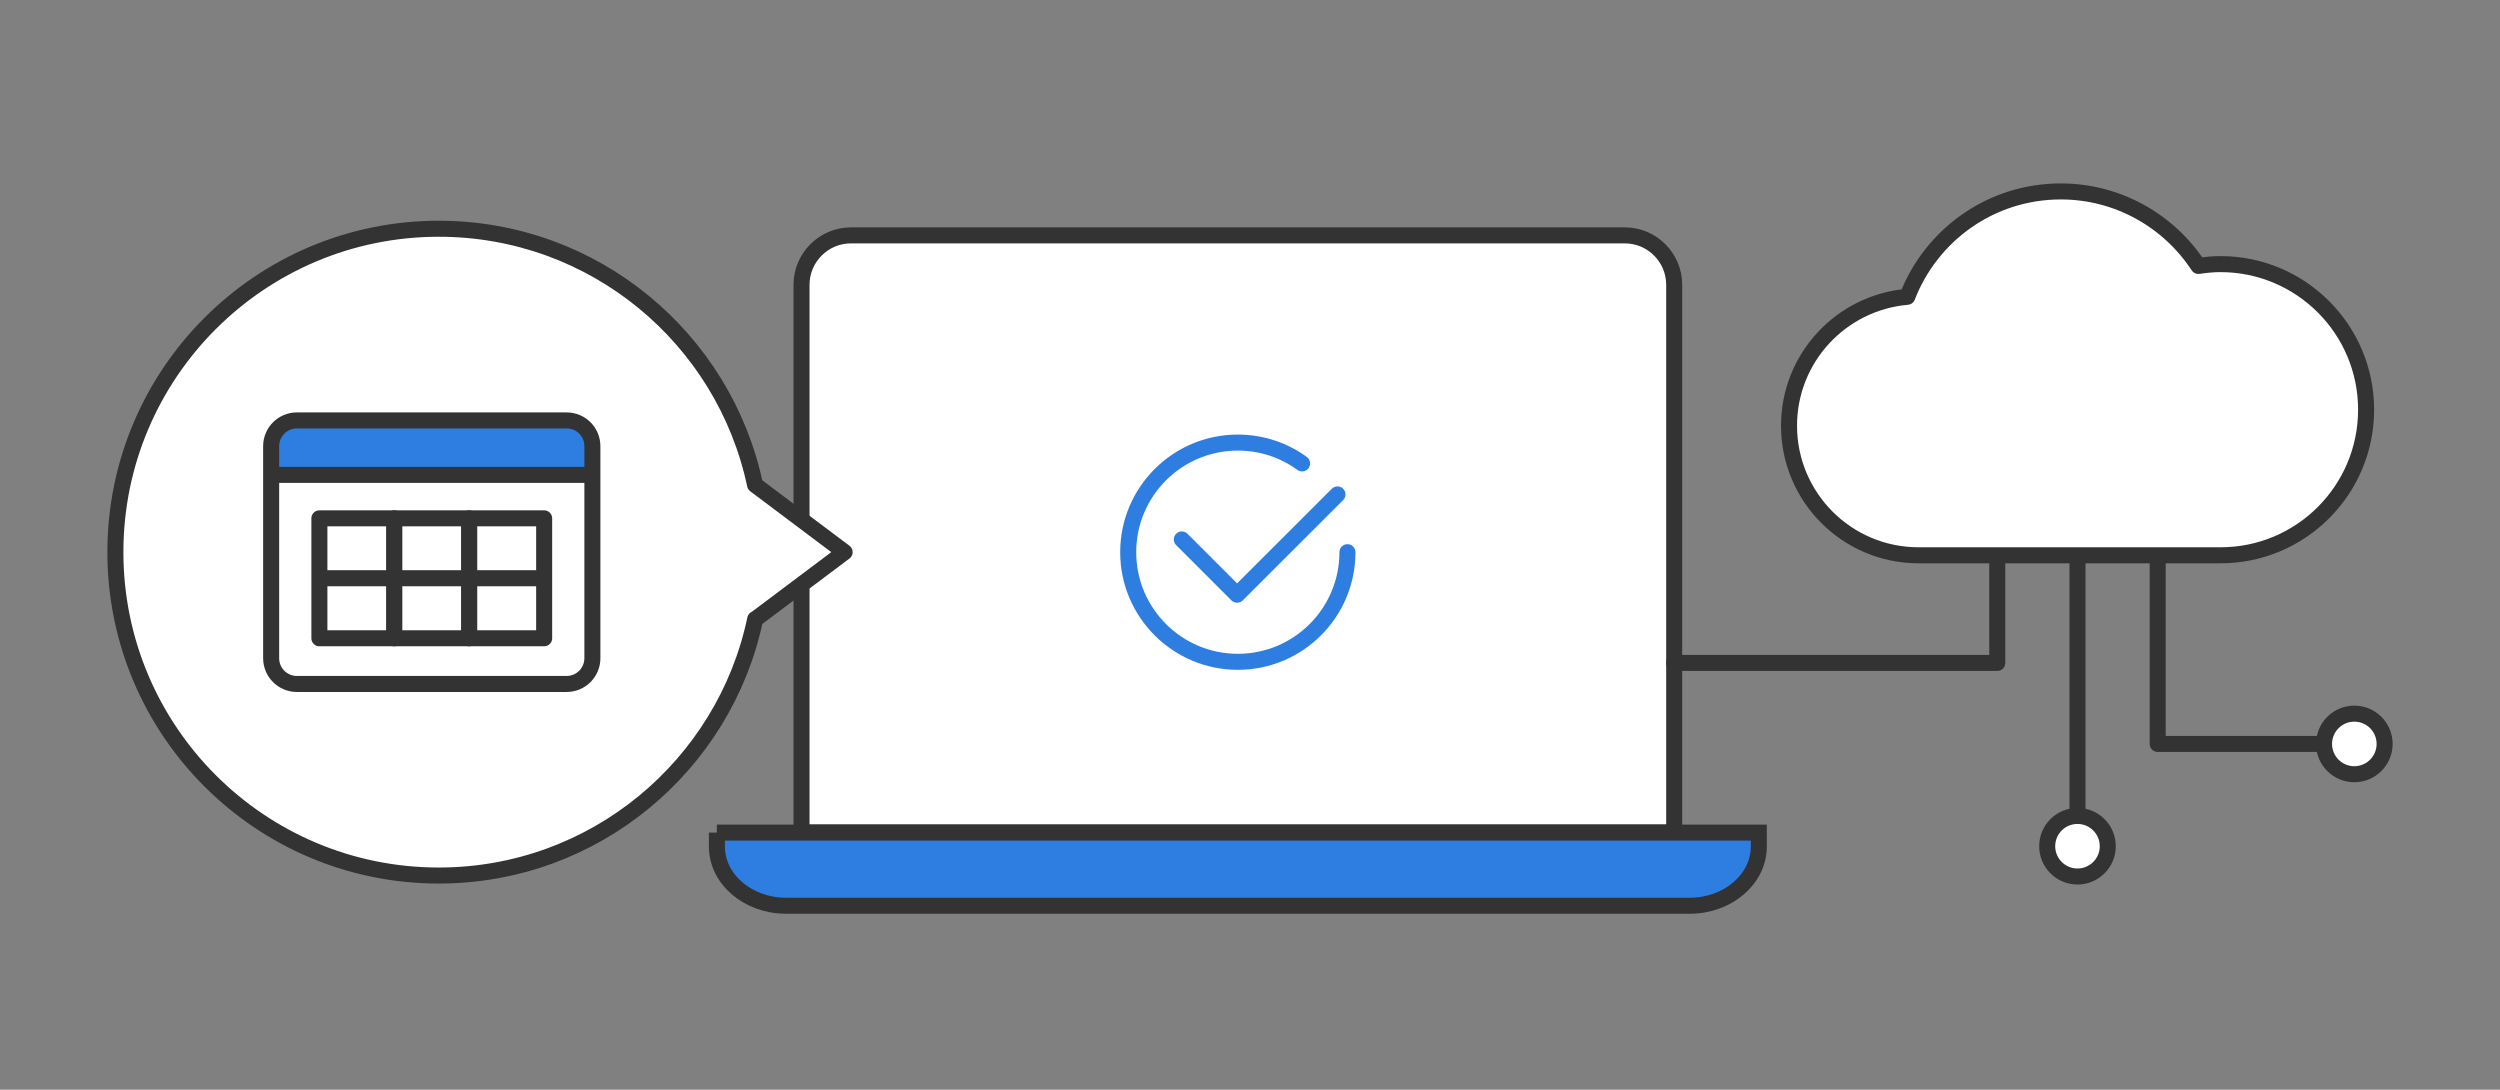 <svg width="312" height="136" viewBox="0 0 312 136" fill="none" xmlns="http://www.w3.org/2000/svg">
<rect x="0" y="0" width="312" height="136" fill="#808080" stroke="none"/>
<g clip-path="url(#clip0_2914_34138)">
<mask id="mask0_2914_34138" style="mask-type:luminance" maskUnits="userSpaceOnUse" x="0" y="0" width="312" height="136">
<path d="M312 0.969H0V135.969H312V0.969Z" fill="white"/>
</mask>
<g mask="url(#mask0_2914_34138)">
<path d="M106.18 29.375H202.78C206.17 29.375 208.94 32.145 208.94 35.535V103.895H100.03V35.535C100.03 32.145 102.8 29.375 106.19 29.375H106.18Z" fill="white" stroke="#333333" stroke-width="2" stroke-miterlimit="10"/>
<path d="M89.46 103.906H219.5V105.646C219.5 109.706 215.65 113.036 210.88 113.036H98.09C93.35 113.036 89.47 109.736 89.47 105.646V103.906H89.46Z" fill="#2D7EE0" stroke="#333333" stroke-width="2" stroke-miterlimit="10"/>
<path d="M168.16 68.914C168.16 76.474 162.03 82.594 154.48 82.594C146.93 82.594 140.8 76.464 140.8 68.914C140.8 61.364 146.93 55.234 154.48 55.234C157.48 55.234 160.25 56.194 162.5 57.834" fill="white"/>
<path d="M168.16 68.914C168.16 76.474 162.03 82.594 154.48 82.594C146.93 82.594 140.8 76.464 140.8 68.914C140.8 61.364 146.93 55.234 154.48 55.234C157.48 55.234 160.25 56.194 162.5 57.834" stroke="#2D7EE0" stroke-width="2" stroke-linecap="round" stroke-linejoin="round"/>
<path d="M147.49 67.323L154.39 74.223L166.92 61.703" stroke="#2D7EE0" stroke-width="2" stroke-linecap="round" stroke-linejoin="round"/>
<path d="M94.29 77.257C94.29 77.257 102.57 71.047 105.41 68.907C102.57 66.777 94.29 60.557 94.29 60.557L94.23 60.507C90.37 42.247 74.17 28.547 54.76 28.547C32.47 28.547 14.4 46.617 14.4 68.907C14.4 91.197 32.47 109.267 54.76 109.267C74.19 109.267 90.41 95.537 94.25 77.257" fill="white"/>
<path d="M94.29 77.257C94.29 77.257 102.57 71.047 105.41 68.907C102.57 66.777 94.29 60.557 94.29 60.557L94.23 60.507C90.37 42.247 74.17 28.547 54.76 28.547C32.47 28.547 14.4 46.617 14.4 68.907C14.4 91.197 32.47 109.267 54.76 109.267C74.19 109.267 90.41 95.537 94.25 77.257" stroke="#333333" stroke-width="2" stroke-linecap="round" stroke-linejoin="round"/>
<path d="M73.93 60.016H34.27V85.276H73.93V60.016Z" fill="white"/>
<path d="M37.34 53.031H70.43C72.24 53.031 73.72 54.501 73.72 56.321V58.681H34.06V56.321C34.06 54.511 35.53 53.031 37.35 53.031H37.34Z" fill="#2D7EE0"/>
<path d="M70.72 52.469H37.05C35.277 52.469 33.84 53.906 33.84 55.679V82.149C33.84 83.922 35.277 85.359 37.05 85.359H70.72C72.493 85.359 73.93 83.922 73.93 82.149V55.679C73.93 53.906 72.493 52.469 70.72 52.469Z" stroke="#333333" stroke-width="2" stroke-linejoin="round"/>
<path d="M33.84 59.266H73.93" stroke="#333333" stroke-width="2" stroke-miterlimit="10"/>
<path d="M49.21 64.688H39.86V79.657H49.21V64.688Z" fill="white" stroke="#333333" stroke-width="2" stroke-linejoin="round"/>
<path d="M58.56 64.688H49.21V79.657H58.56V64.688Z" fill="white" stroke="#333333" stroke-width="2" stroke-linejoin="round"/>
<path d="M67.91 64.688H58.56V79.657H67.91V64.688Z" fill="white" stroke="#333333" stroke-width="2" stroke-linejoin="round"/>
<path d="M39.86 72.164H67.9" stroke="#333333" stroke-width="2" stroke-linejoin="round"/>
<path d="M249.26 63.594V82.734H208.93" stroke="#333333" stroke-width="2" stroke-linecap="round" stroke-linejoin="round"/>
<path d="M259.27 63.594V103.224" stroke="#333333" stroke-width="2" stroke-linecap="round" stroke-linejoin="round"/>
<path d="M269.28 63.594V92.844H293.82" stroke="#333333" stroke-width="2" stroke-linecap="round" stroke-linejoin="round"/>
<path d="M259.27 109.388C261.357 109.388 263.05 107.696 263.05 105.608C263.05 103.52 261.357 101.828 259.27 101.828C257.182 101.828 255.49 103.52 255.49 105.608C255.49 107.696 257.182 109.388 259.27 109.388Z" fill="white" stroke="#333333" stroke-width="2" stroke-linejoin="round"/>
<path d="M293.82 96.623C295.908 96.623 297.6 94.93 297.6 92.843C297.6 90.755 295.908 89.062 293.82 89.062C291.732 89.062 290.04 90.755 290.04 92.843C290.04 94.93 291.732 96.623 293.82 96.623Z" fill="white" stroke="#333333" stroke-width="2" stroke-linejoin="round"/>
<path d="M277.11 32.961C276.17 32.961 275.26 33.051 274.36 33.191C270.69 27.601 264.37 23.891 257.18 23.891C248.44 23.891 241 29.351 238.03 37.041C229.76 37.761 223.27 44.681 223.27 53.131C223.27 62.061 230.51 69.301 239.44 69.301H277.12C287.16 69.301 295.29 61.161 295.29 51.131C295.29 41.101 287.15 32.961 277.12 32.961H277.11Z" fill="white" stroke="#333333" stroke-width="2" stroke-linejoin="round"/>
</g>
</g>
<defs>
<clipPath id="clip0_2914_34138">
<rect width="312" height="135" fill="white" transform="translate(0 0.969)"/>
</clipPath>
</defs>
</svg>
